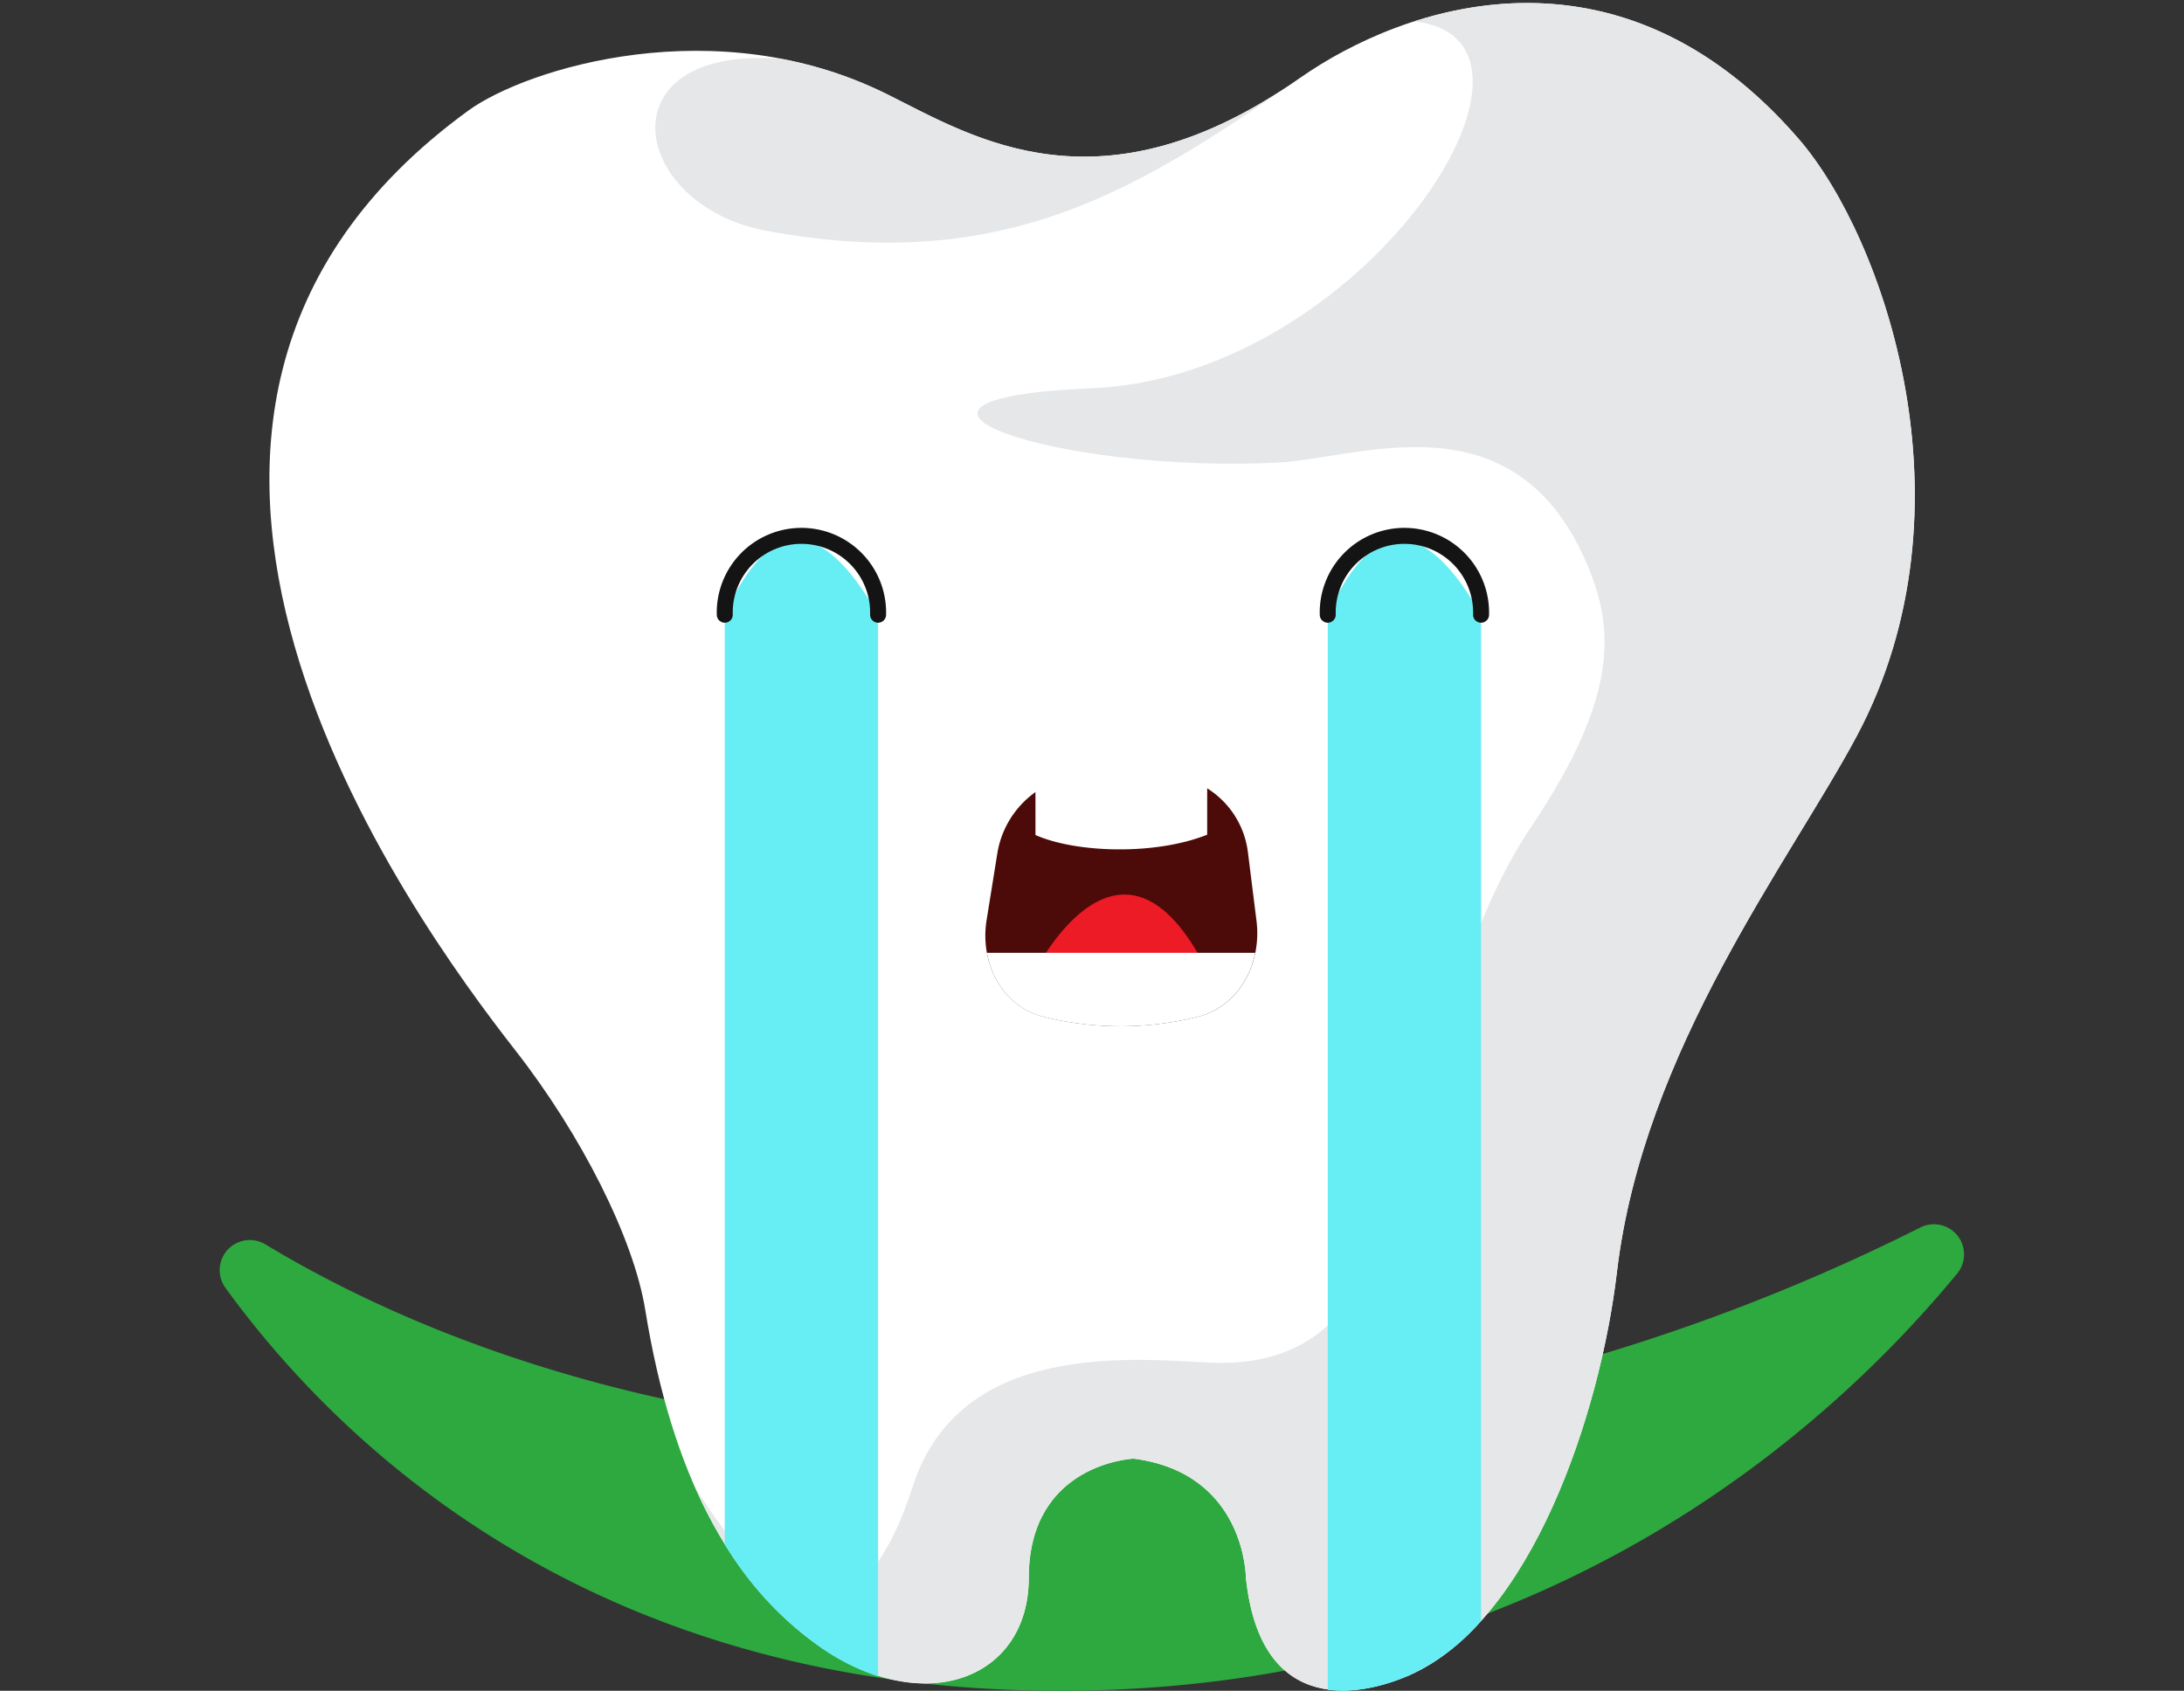 <svg id="Layer_1" data-name="Layer 1" xmlns="http://www.w3.org/2000/svg" viewBox="0 0 350 271"><rect x="0" y="0" width="350" height="271" fill="#333333" stroke="none"/><defs><style>.cls-1{fill:#2da93f;}.cls-2{fill:#fff;}.cls-3{fill:#e6e7e9;}.cls-4{fill:#67eef4;}.cls-5{fill:none;stroke:#141414;stroke-linecap:round;stroke-linejoin:round;stroke-width:2.56px;}.cls-6{fill:#4c0b09;}.cls-7{fill:#ec1b26;}</style></defs><path class="cls-1" d="M36.17,206.48a4.83,4.83,0,0,1,6.41-7c21.68,13.1,62.44,31,123.31,31a316.74,316.74,0,0,0,141.85-33.73,4.83,4.83,0,0,1,5.91,7.38C293.05,229.14,247,271,169.85,271,95,271,54.45,231.63,36.17,206.48Z"/><path class="cls-2" d="M75.06,17.72c9.3-6.76,39.83-16.32,67.25-2.54C156,22,176.4,34.9,208.32,12.5c16.49-11.56,51-23.75,80,9.85,13.5,15.66,28.78,58.93,9.26,95.6-10.6,19.9-34.25,50.28-38.46,86-2.66,22.56-13.72,56.09-33.37,64.61-7,3-23.65,7.22-26.08-15.64,0,0,0-16.8-18-19.12,0,0-16.81.71-16.8,19.12,0,16.22-16.8,22.59-33.45,11-14.51-10.08-23.77-27.82-28-53.88-1.84-11.52-10.25-28.15-20.86-41.72C66.13,147.27,7.27,67,75.06,17.72Z"/><path class="cls-3" d="M208.32,12.5C176.4,34.9,156,22,142.31,15.18a65.42,65.42,0,0,0-17.23-5.75C96.55,7.26,100.87,32.94,122.89,37,161.41,44.14,182.89,30,208.32,12.5Z"/><path class="cls-3" d="M226.62,3.43c26.82,2.9-8,56.94-51.62,58.8-40.87,1.74-5.74,13.68,29.74,11.92C217.87,73.5,243,62.91,254.57,91c4,9.75,4.88,20.53-9,41.22-23.61,35.22-13.87,88.06-51.71,86.18-12.88-.63-40.09-3.37-47.59,19.86-2.68,8.32-12.73,35.94-34.93,0,4.93,11.24,11.6,19.76,20.07,25.64,16.65,11.58,33.45,5.21,33.45-11,0-18.41,16.8-19.12,16.8-19.12,18,2.32,18,19.12,18,19.12,2.43,22.86,19.1,18.66,26.08,15.64,19.65-8.52,30.71-42,33.37-64.61,4.21-35.75,27.86-66.13,38.46-86,19.52-36.67,4.24-79.94-9.26-95.6C267.7-1.52,244.34-2.27,226.62,3.43Z"/><path class="cls-4" d="M140.72,98.53c-9.11-15.88-17.29-16.07-24.57,0v149A54.56,54.56,0,0,0,131.42,264a35,35,0,0,0,9.3,4.69Z"/><path class="cls-4" d="M237.35,98.53c-9.11-15.88-17.29-16.07-24.57,0V270.84c4.82.66,9.83-.91,12.93-2.25a34.13,34.13,0,0,0,11.64-8.78Z"/><path class="cls-5" d="M116.15,98.53a12.29,12.29,0,1,1,24.57,0"/><path class="cls-5" d="M212.78,98.53a12.29,12.29,0,1,1,24.57,0"/><path class="cls-6" d="M201.35,147.49c.9,6.87-2.73,13.86-9.47,15.5a51.13,51.13,0,0,1-24.56,0c-6.72-1.62-10.31-8.63-9.22-15.46l1.75-10.88a15,15,0,0,1,13.68-12.43,105.86,105.86,0,0,1,13.21,0A14.14,14.14,0,0,1,200,136.71Z"/><path class="cls-2" d="M193.46,133.79v-7.56a13.43,13.43,0,0,0-6.68-2.23,130.32,130.32,0,0,0-13.41,0,13.61,13.61,0,0,0-7.43,2.67v7.17C172.41,136.7,185.06,137.13,193.46,133.79Z"/><path class="cls-7" d="M165.94,155.57s13.76-27.42,27.52,0c3.41,6.8-9.63,3-9.63,3Z"/><path class="cls-2" d="M201.16,152.72h-43c.89,4.88,4.15,9.07,9.15,10.28a51.13,51.13,0,0,0,24.56,0C196.89,161.77,200.17,157.6,201.16,152.72Z"/></svg>
